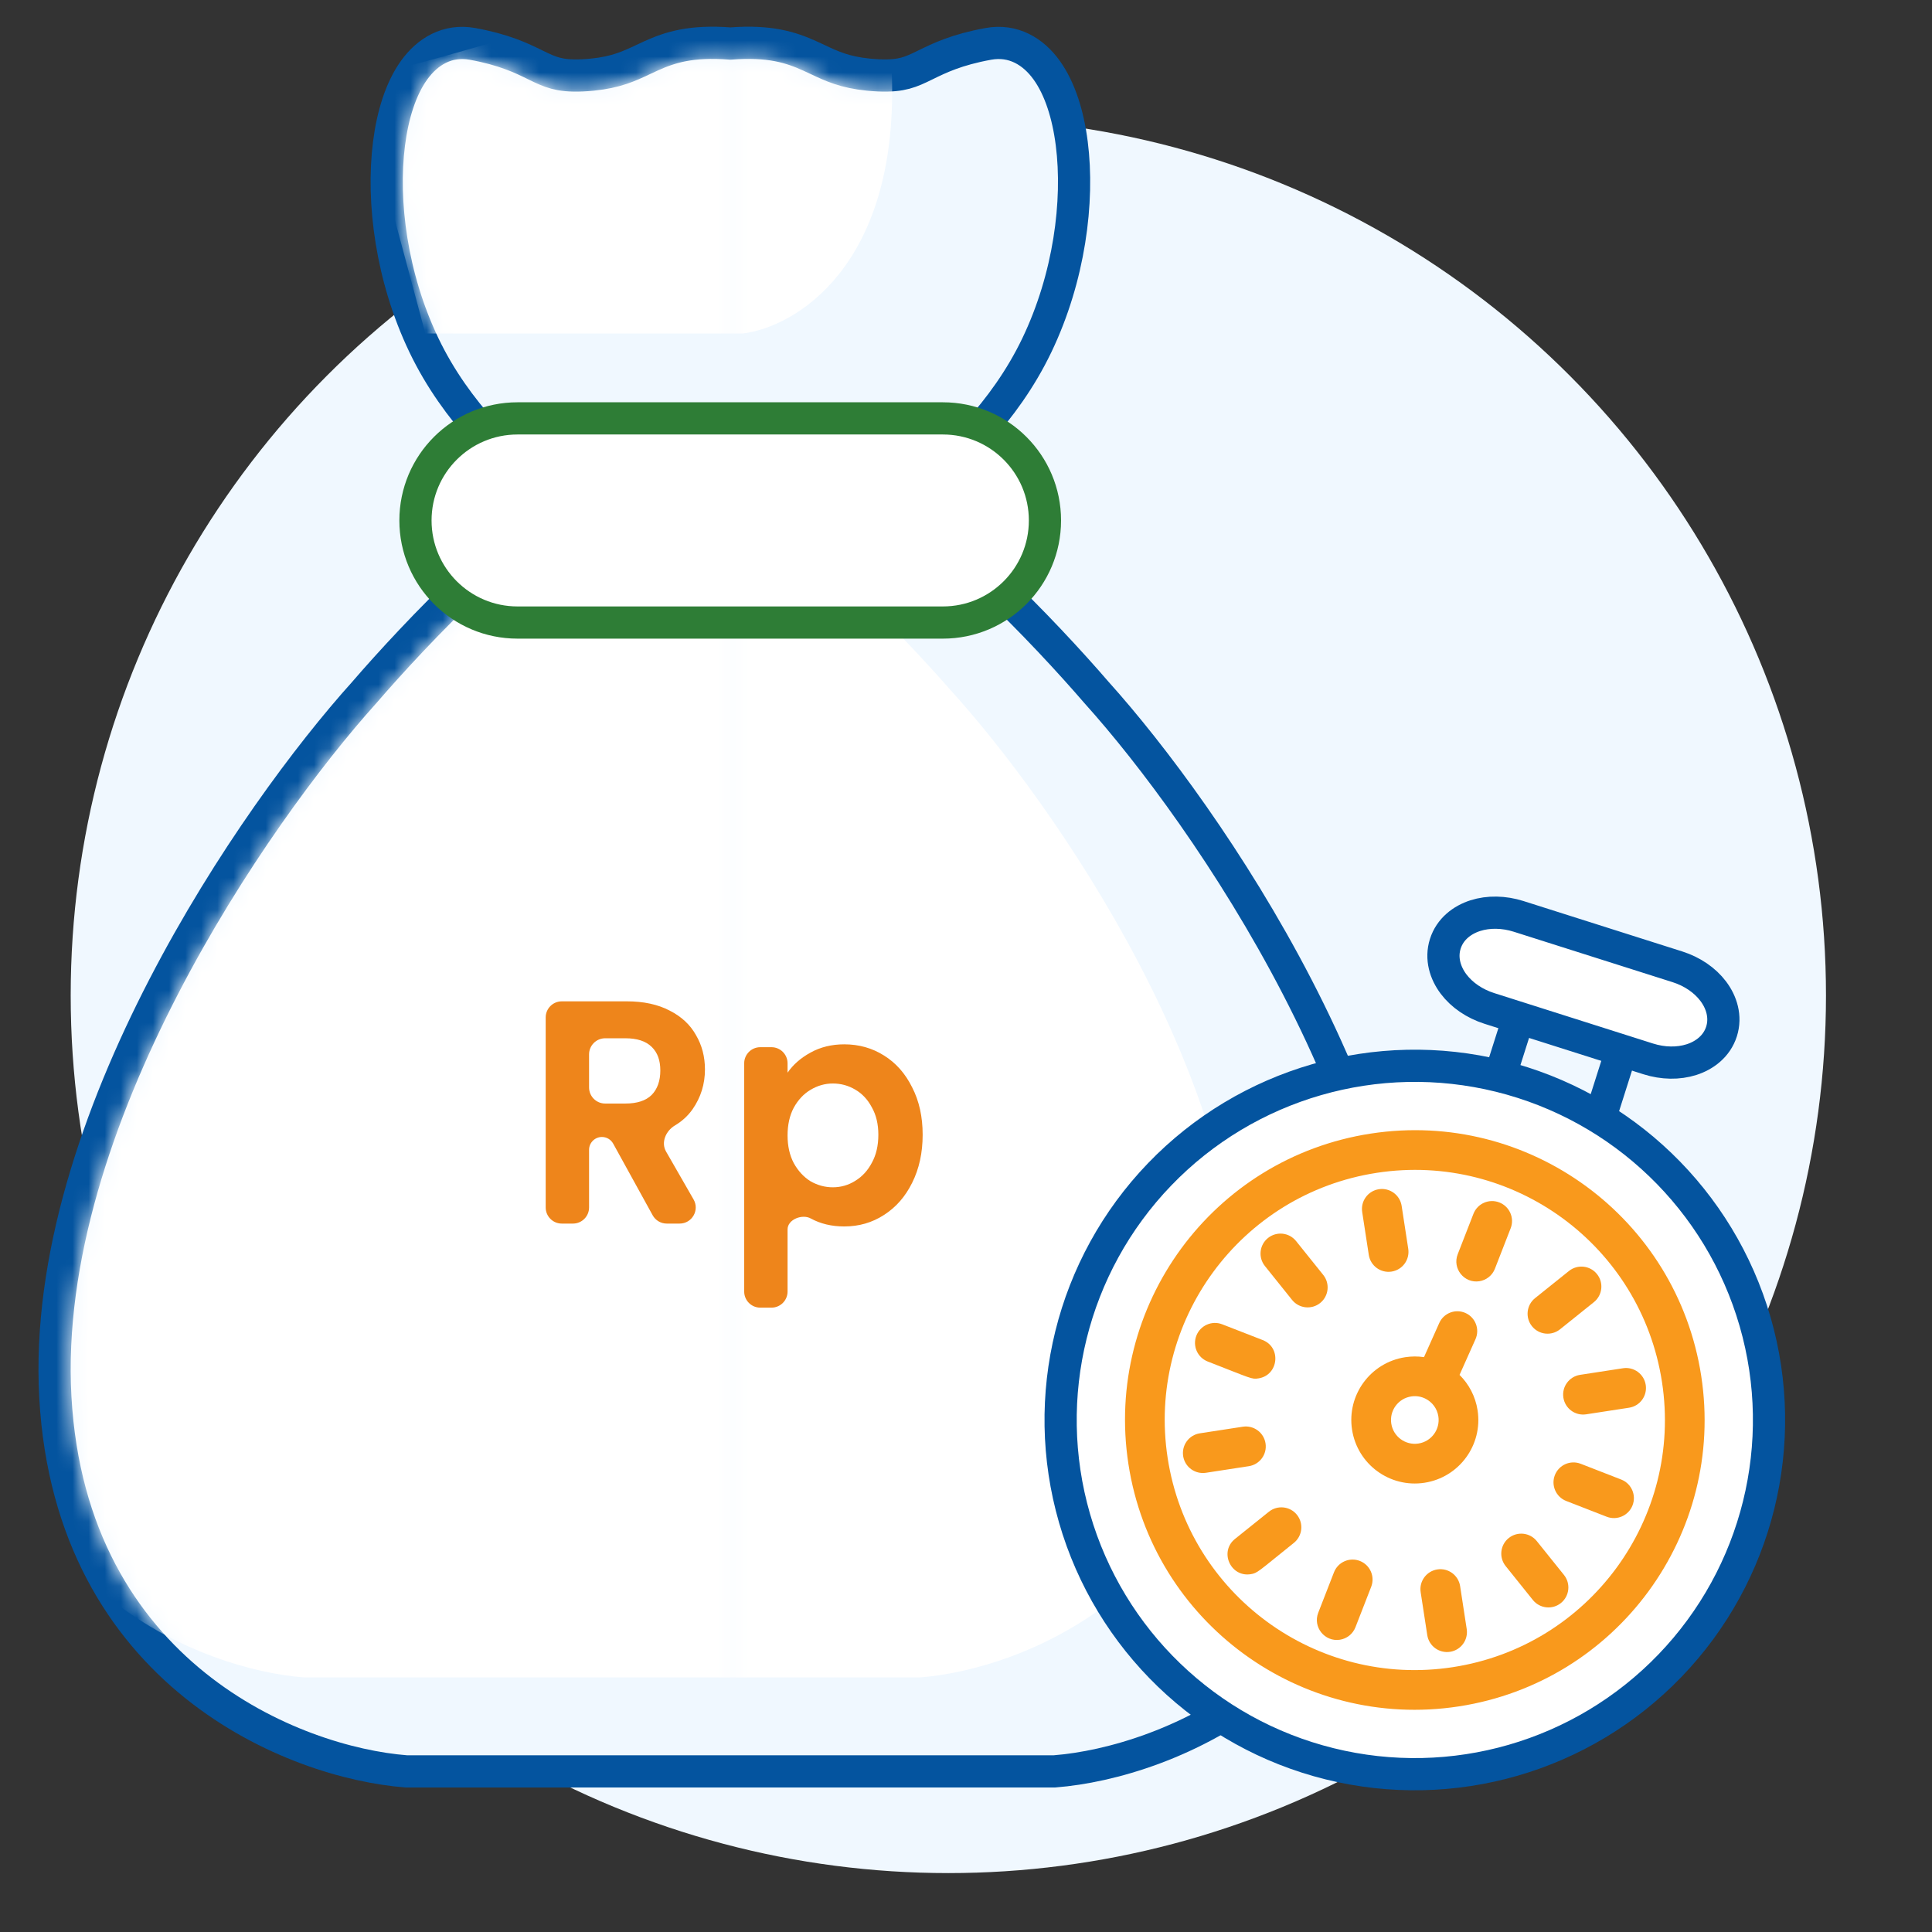<svg width="120" height="120" viewBox="0 0 120 120" fill="none" xmlns="http://www.w3.org/2000/svg">
<rect x="0" y="0" width="120" height="120" fill="#333333" stroke="none"/>
<circle cx="58.903" cy="61.829" r="54.512" fill="#F0F8FF"/>
<path d="M65.433 110.025H65.472L65.51 110.022C68.965 109.752 74.148 108.269 78.605 104.692C83.095 101.089 86.813 95.385 87.293 86.787C87.772 78.225 84.623 69.132 80.577 61.308C76.526 53.474 71.515 46.797 68.115 43.022C66.553 41.209 64.04 38.477 61.557 36.15C60.316 34.986 59.063 33.906 57.929 33.091C57.362 32.684 56.809 32.331 56.289 32.066C56.006 31.922 55.715 31.794 55.424 31.699C55.458 31.669 55.494 31.638 55.532 31.605C55.767 31.403 56.028 31.186 56.32 30.943C56.515 30.781 56.724 30.608 56.948 30.419C59.141 28.577 62.373 25.676 64.403 21.437C66.418 17.228 67.028 12.518 66.569 8.916C66.341 7.124 65.836 5.512 65.02 4.371C64.18 3.194 62.934 2.446 61.391 2.725C59.416 3.082 58.338 3.611 57.503 4.02C57.375 4.082 57.253 4.142 57.134 4.198C56.714 4.396 56.357 4.536 55.906 4.617C55.448 4.698 54.844 4.726 53.941 4.636C52.467 4.49 51.665 4.113 50.776 3.694C50.621 3.622 50.464 3.548 50.3 3.473C49.115 2.937 47.807 2.517 45.366 2.704C42.925 2.517 41.617 2.937 40.432 3.473C40.268 3.548 40.11 3.622 39.956 3.694C39.066 4.113 38.265 4.49 36.791 4.636C35.888 4.726 35.284 4.698 34.825 4.617C34.375 4.536 34.018 4.396 33.597 4.198C33.479 4.142 33.356 4.082 33.229 4.02C32.394 3.611 31.315 3.082 29.341 2.725C27.798 2.446 26.552 3.194 25.711 4.371C24.896 5.512 24.391 7.124 24.163 8.916C23.704 12.518 24.314 17.228 26.329 21.437C28.358 25.676 31.591 28.577 33.784 30.419C34.008 30.608 34.217 30.782 34.412 30.943C34.704 31.186 34.965 31.403 35.2 31.605C35.237 31.638 35.273 31.669 35.308 31.699C35.016 31.794 34.726 31.922 34.443 32.066C33.923 32.331 33.37 32.684 32.803 33.091C31.669 33.906 30.416 34.986 29.174 36.15C26.692 38.477 24.179 41.209 22.617 43.022C19.217 46.797 14.206 53.474 10.155 61.308C6.109 69.132 2.96 78.225 3.438 86.787C3.918 95.385 7.637 101.089 12.127 104.692C16.584 108.269 21.766 109.752 25.221 110.022L25.26 110.025H25.299H45.343H45.389H65.433ZM36.297 31.491C36.296 31.491 36.296 31.491 36.296 31.491L36.297 31.491Z" fill="#F0F8FF" stroke="#04549F" stroke-width="2"/>
<mask id="mask0_362_6071" style="mask-type:alpha" maskUnits="userSpaceOnUse" x="4" y="3" width="83" height="107">
<path d="M45.389 109.025V3.709C40.753 3.325 40.754 5.247 36.89 5.631C33.027 6.016 33.413 4.478 29.163 3.709C24.913 2.941 23.368 12.934 27.232 21.006C31.095 29.077 39.594 32.152 36.117 32.536C33.336 32.844 26.459 40.096 23.368 43.683C16.671 51.114 3.51 70.127 4.437 86.731C5.364 103.336 18.732 108.512 25.299 109.025H45.389Z" fill="#0683F9"/>
<path d="M45.343 109.025V3.709C49.979 3.325 49.979 5.247 53.842 5.631C57.706 6.016 57.319 4.478 61.569 3.709C65.819 2.941 67.365 12.934 63.501 21.006C59.637 29.077 51.138 32.152 54.615 32.536C57.397 32.844 64.274 40.096 67.365 43.683C74.061 51.114 87.222 70.127 86.295 86.731C85.368 103.336 72.001 108.512 65.433 109.025H45.343Z" fill="#0683F9"/>
</mask>
<g mask="url(#mask0_362_6071)">
<path d="M57.127 104.189C63.384 103.707 76.117 98.843 77 83.238C77.883 67.634 65.346 49.766 58.967 42.783C56.023 39.412 49.472 32.597 46.823 32.308H29.202C26.553 32.597 20.002 39.412 17.058 42.783C10.679 49.766 -1.858 67.634 -0.975 83.238C-0.092 98.843 12.641 103.707 18.898 104.189H57.127Z" fill="white"/>
<path d="M46.128 20.714H26.419L22.168 4.87C34.148 2.294 55.094 -6.878 55.403 4.87C55.712 16.618 49.349 20.328 46.128 20.714Z" fill="white"/>
</g>
<path d="M32.145 25.987C28.643 25.987 25.805 28.825 25.805 32.327C25.805 35.828 28.643 38.667 32.145 38.667H45.354H58.564C62.066 38.667 64.904 35.828 64.904 32.327C64.904 28.825 62.066 25.987 58.564 25.987H32.145Z" fill="white" stroke="#2E7D36" stroke-width="2"/>
<path d="M48.917 66.625C49.264 66.124 49.738 65.709 50.341 65.379C50.957 65.037 51.657 64.865 52.439 64.865C53.35 64.865 54.171 65.096 54.903 65.557C55.647 66.019 56.23 66.678 56.654 67.535C57.09 68.379 57.308 69.361 57.308 70.481C57.308 71.602 57.09 72.597 56.654 73.468C56.23 74.325 55.647 74.99 54.903 75.465C54.171 75.94 53.35 76.177 52.439 76.177C51.657 76.177 50.964 76.012 50.361 75.683C49.826 75.384 48.917 75.746 48.917 76.358V80.22C48.917 80.772 48.469 81.22 47.917 81.22H47.223C46.67 81.22 46.223 80.772 46.223 80.22V66.043C46.223 65.491 46.67 65.043 47.223 65.043H47.917C48.469 65.043 48.917 65.491 48.917 66.043V66.625ZM54.556 70.481C54.556 69.822 54.421 69.255 54.152 68.781C53.895 68.293 53.549 67.924 53.113 67.673C52.689 67.423 52.227 67.298 51.727 67.298C51.239 67.298 50.778 67.43 50.341 67.693C49.918 67.944 49.572 68.313 49.302 68.801C49.045 69.288 48.917 69.862 48.917 70.521C48.917 71.18 49.045 71.754 49.302 72.242C49.572 72.729 49.918 73.105 50.341 73.369C50.778 73.619 51.239 73.745 51.727 73.745C52.227 73.745 52.689 73.613 53.113 73.349C53.549 73.085 53.895 72.71 54.152 72.222C54.421 71.734 54.556 71.154 54.556 70.481Z" fill="#EE851B"/>
<path d="M41.413 75.999C41.048 75.999 40.713 75.8 40.537 75.481L38.086 71.033C37.945 70.778 37.678 70.62 37.386 70.62C36.946 70.62 36.588 70.977 36.588 71.418V74.999C36.588 75.551 36.14 75.999 35.588 75.999H34.894C34.341 75.999 33.894 75.551 33.894 74.999V63.195C33.894 62.643 34.341 62.195 34.894 62.195H38.936C39.975 62.195 40.861 62.386 41.592 62.769C42.323 63.138 42.868 63.645 43.228 64.291C43.6 64.924 43.786 65.636 43.786 66.427C43.786 67.337 43.529 68.161 43.016 68.899C42.728 69.306 42.362 69.642 41.917 69.907C41.355 70.243 41.044 70.956 41.37 71.524L43.08 74.501C43.462 75.167 42.981 75.999 42.212 75.999H41.413ZM36.588 67.543C36.588 68.096 37.036 68.543 37.588 68.543H38.84C39.571 68.543 40.116 68.365 40.476 68.009C40.835 67.64 41.014 67.133 41.014 66.487C41.014 65.854 40.835 65.366 40.476 65.023C40.116 64.667 39.571 64.489 38.84 64.489H37.588C37.036 64.489 36.588 64.937 36.588 65.489V67.543Z" fill="#EE851B"/>
<path d="M94.323 56.918C93.406 56.627 92.452 56.612 91.636 56.872C90.823 57.132 90.062 57.702 89.771 58.62C89.479 59.538 89.772 60.443 90.286 61.124C90.802 61.807 91.59 62.345 92.507 62.636L102.374 65.77C103.292 66.061 104.245 66.075 105.061 65.815C105.874 65.556 106.635 64.985 106.927 64.067C107.218 63.15 106.926 62.245 106.411 61.564C105.895 60.88 105.107 60.342 104.19 60.051L94.323 56.918Z" fill="white" stroke="#04549F" stroke-width="2"/>
<rect x="93.088" y="63.795" width="2" height="5" transform="rotate(17.616 93.088 63.795)" fill="#04549F"/>
<rect x="99.505" y="65.747" width="2" height="5" transform="rotate(17.616 99.505 65.747)" fill="#04549F"/>
<circle cx="87.877" cy="88.198" r="22" transform="rotate(-16.105 87.877 88.198)" fill="white" stroke="#04549F" stroke-width="2"/>
<path fill-rule="evenodd" clip-rule="evenodd" d="M85.516 72.846C77.037 74.15 71.221 82.08 72.525 90.558C73.829 99.037 81.759 104.854 90.237 103.55C98.716 102.246 104.533 94.316 103.229 85.837C101.925 77.358 93.995 71.542 85.516 72.846ZM70.088 90.933C68.577 81.109 75.317 71.92 85.141 70.409C94.966 68.898 104.155 75.638 105.666 85.462C107.176 95.287 100.437 104.476 90.612 105.987C80.788 107.497 71.599 100.758 70.088 90.933Z" fill="#F9991C"/>
<path fill-rule="evenodd" clip-rule="evenodd" d="M91.023 81.552C91.645 81.83 91.923 82.559 91.645 83.181L90.655 85.397C91.234 85.971 91.642 86.729 91.776 87.598C92.107 89.751 90.63 91.766 88.476 92.097C86.323 92.428 84.309 90.951 83.978 88.797C83.647 86.644 85.124 84.63 87.277 84.299C87.675 84.238 88.068 84.238 88.447 84.294L89.395 82.174C89.673 81.553 90.402 81.274 91.023 81.552ZM87.652 86.736C86.844 86.86 86.29 87.615 86.415 88.423C86.539 89.23 87.294 89.784 88.102 89.66C88.909 89.536 89.463 88.78 89.339 87.973C89.264 87.49 88.965 87.097 88.558 86.885C88.289 86.745 87.977 86.686 87.652 86.736Z" fill="#F9991C"/>
<path d="M86.432 78.981C87.109 78.877 87.573 78.244 87.469 77.567L87.059 74.901C86.955 74.224 86.323 73.76 85.645 73.864C84.968 73.968 84.504 74.601 84.608 75.278L85.018 77.944C85.122 78.621 85.755 79.085 86.432 78.981Z" fill="#F9991C"/>
<path d="M93.124 74.685C92.486 74.436 91.767 74.753 91.519 75.391L90.541 77.904C90.194 78.797 90.95 79.724 91.884 79.58C92.308 79.515 92.686 79.231 92.852 78.803L93.83 76.29C94.079 75.652 93.762 74.933 93.124 74.685Z" fill="#F9991C"/>
<path d="M96.897 82.565L99 80.878C99.534 80.449 99.62 79.669 99.191 79.135C98.763 78.6 97.982 78.515 97.448 78.944L95.344 80.631C94.811 81.059 94.725 81.84 95.153 82.374C95.583 82.909 96.363 82.993 96.897 82.565Z" fill="#F9991C"/>
<path d="M100.807 84.984L98.141 85.394C97.464 85.499 97 86.132 97.104 86.808C97.208 87.486 97.841 87.95 98.518 87.846L101.184 87.436C101.861 87.332 102.324 86.699 102.22 86.022C102.116 85.345 101.484 84.88 100.807 84.984Z" fill="#F9991C"/>
<path d="M100.694 91.896L98.181 90.918C97.542 90.669 96.824 90.986 96.575 91.624C96.327 92.262 96.644 92.981 97.282 93.229L99.795 94.207C100.432 94.454 101.151 94.14 101.4 93.501C101.648 92.862 101.332 92.144 100.694 91.896Z" fill="#F9991C"/>
<path d="M95.454 95.721C95.025 95.187 94.245 95.102 93.711 95.53C93.176 95.958 93.091 96.739 93.52 97.273L95.207 99.376C95.637 99.911 96.417 99.996 96.951 99.568C97.484 99.139 97.57 98.359 97.142 97.824L95.454 95.721Z" fill="#F9991C"/>
<path d="M89.277 97.48C88.599 97.584 88.136 98.217 88.24 98.894L88.65 101.56C88.754 102.237 89.386 102.701 90.064 102.597C90.741 102.493 91.204 101.86 91.1 101.183L90.691 98.517C90.586 97.84 89.953 97.376 89.277 97.48Z" fill="#F9991C"/>
<path d="M84.461 96.952C83.823 96.704 83.104 97.02 82.856 97.658L81.878 100.171C81.531 101.063 82.285 101.991 83.222 101.847C83.645 101.782 84.023 101.498 84.19 101.07L85.168 98.557C85.415 97.919 85.099 97.2 84.461 96.952Z" fill="#F9991C"/>
<path d="M78.812 93.897L76.709 95.584C75.72 96.377 76.428 97.968 77.674 97.777C78.11 97.71 78.103 97.644 80.364 95.831C80.898 95.402 80.984 94.622 80.555 94.087C80.127 93.553 79.346 93.468 78.812 93.897Z" fill="#F9991C"/>
<path d="M78.605 89.653C78.501 88.976 77.868 88.512 77.191 88.616L74.525 89.026C73.848 89.13 73.384 89.763 73.488 90.44C73.592 91.117 74.225 91.581 74.902 91.477L77.568 91.067C78.245 90.963 78.709 90.33 78.605 89.653Z" fill="#F9991C"/>
<path d="M75.014 84.566C77.747 85.629 77.735 85.68 78.164 85.614C79.413 85.422 79.607 83.692 78.427 83.233L75.914 82.255C75.276 82.006 74.556 82.323 74.308 82.961C74.06 83.599 74.376 84.317 75.014 84.566Z" fill="#F9991C"/>
<path d="M80.502 77.085C80.073 76.551 79.293 76.466 78.758 76.894C78.224 77.322 78.138 78.103 78.567 78.637L80.254 80.741C80.683 81.274 81.463 81.36 81.998 80.932C82.532 80.503 82.618 79.723 82.189 79.188L80.502 77.085Z" fill="#F9991C"/>
</svg>
